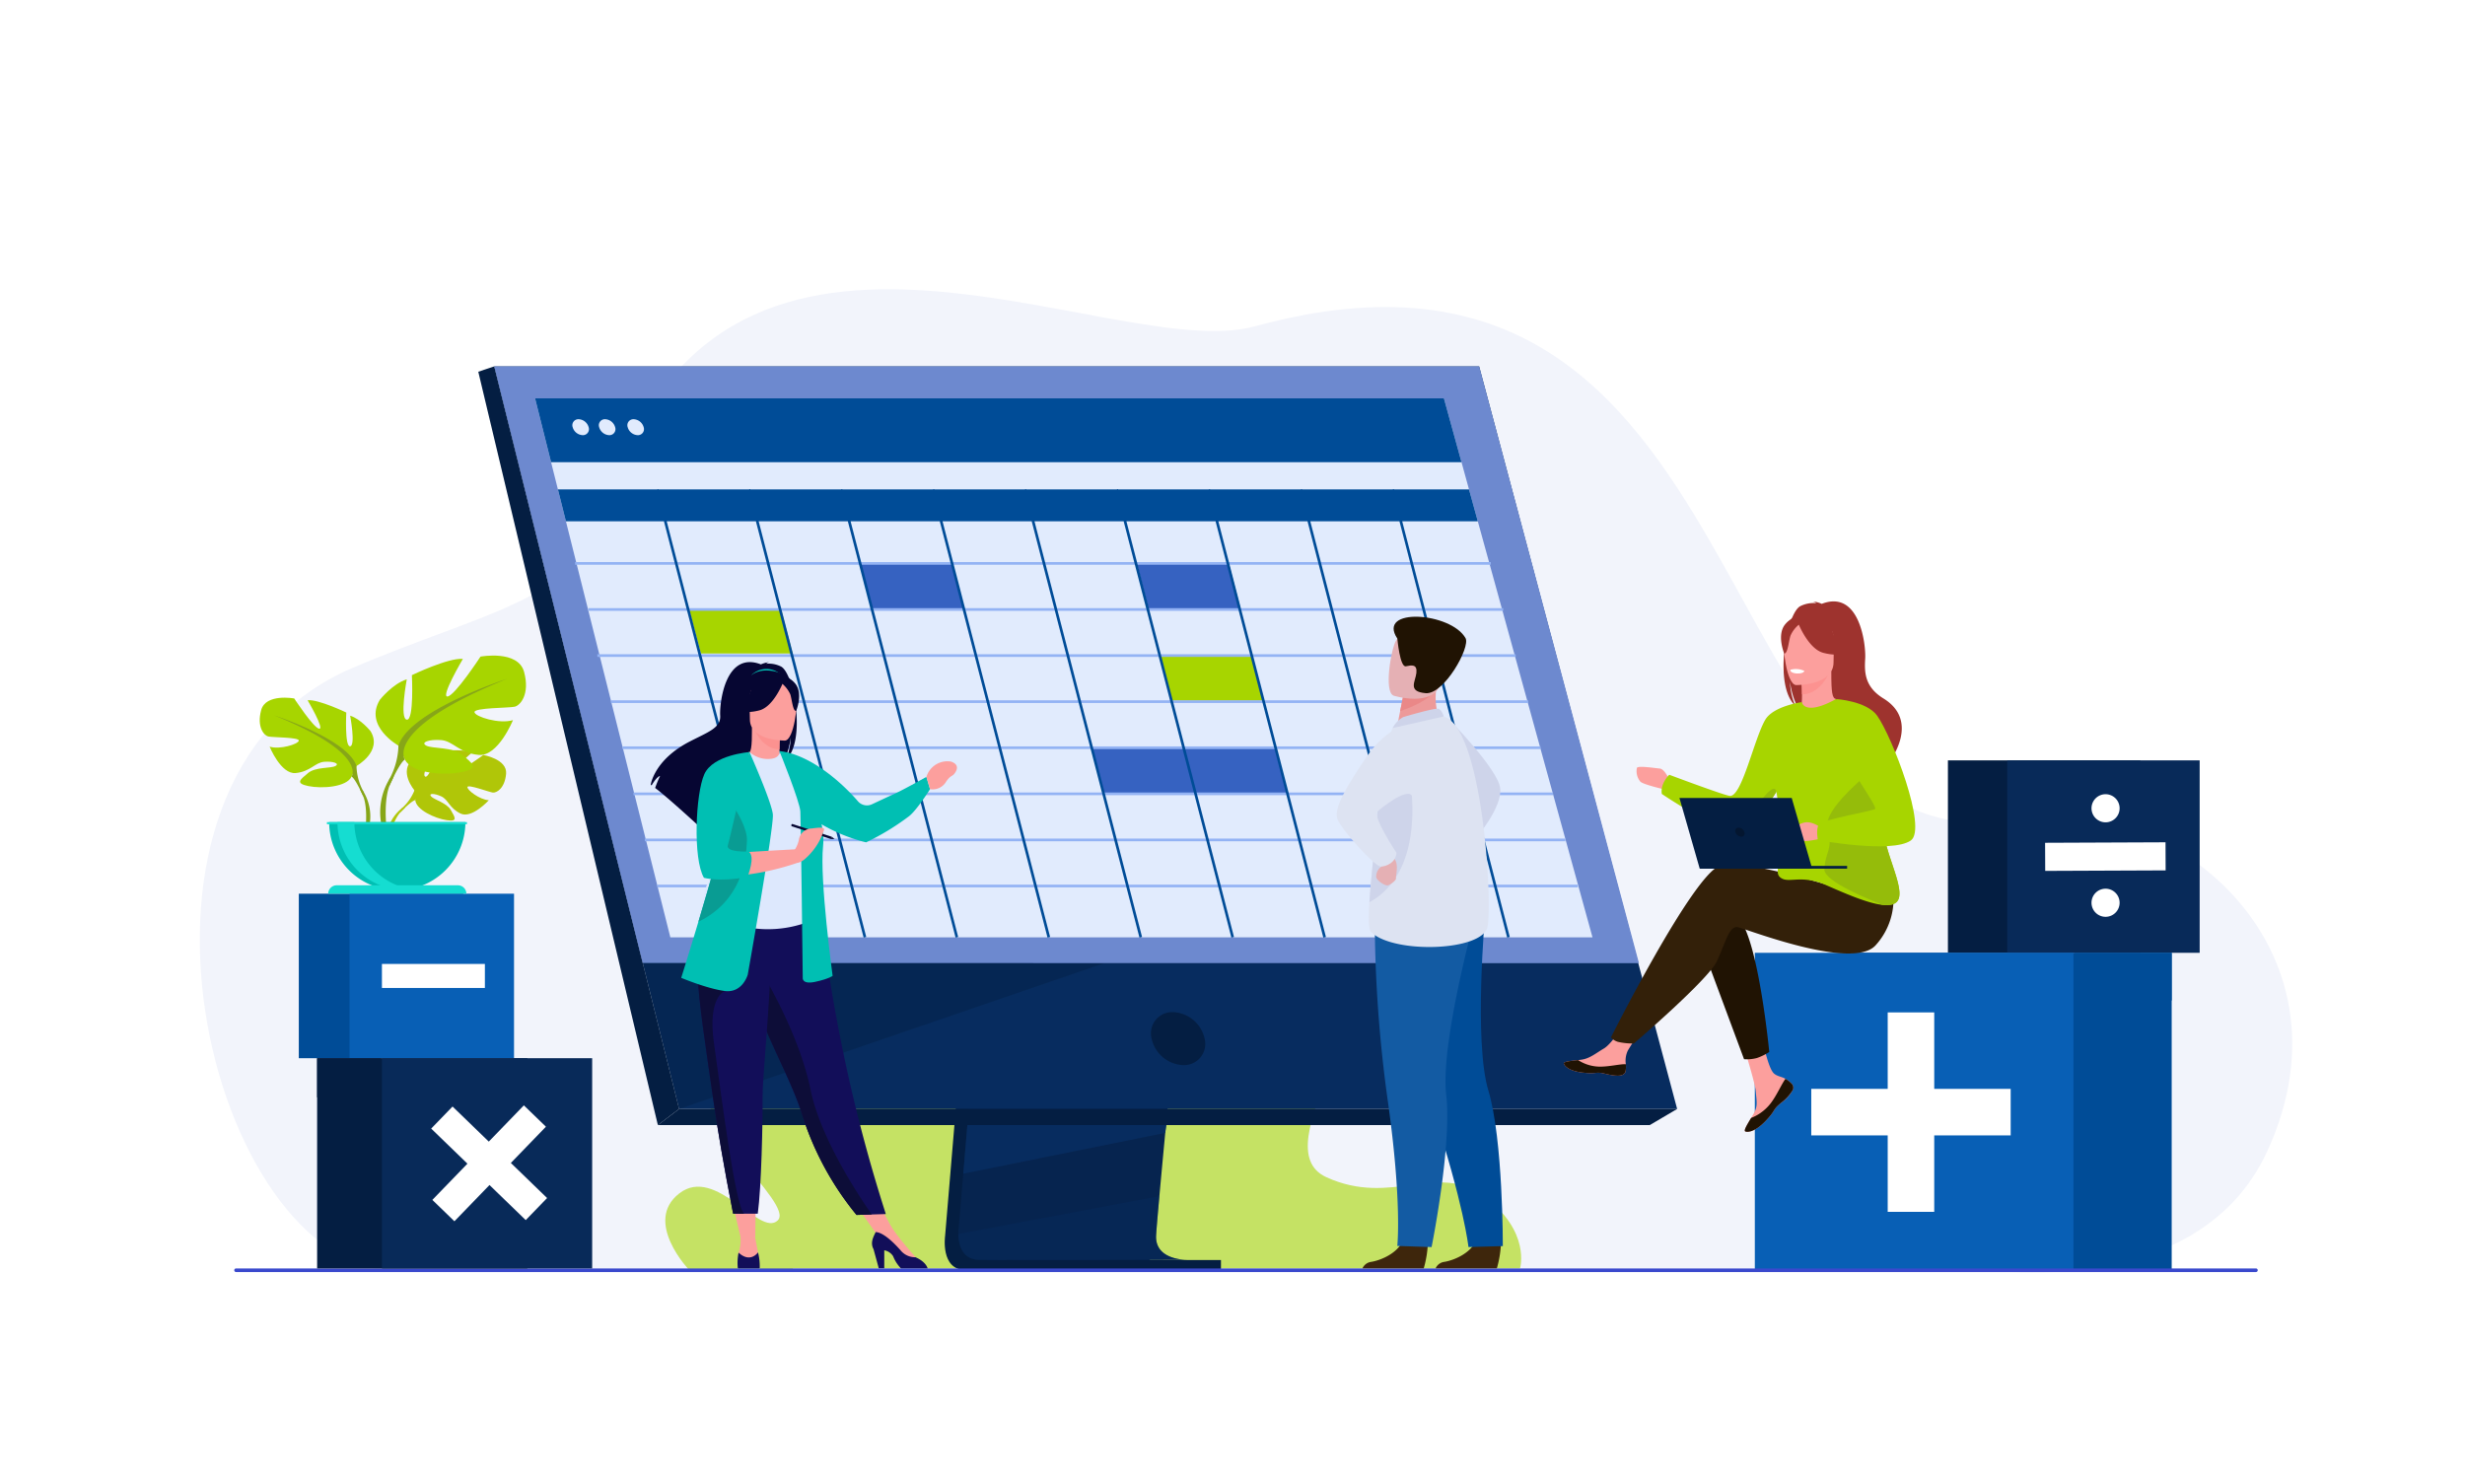 <?xml version="1.0" encoding="UTF-8"?>
<svg xmlns="http://www.w3.org/2000/svg" xmlns:xlink="http://www.w3.org/1999/xlink" width="642" height="386.407" viewBox="0 0 642 386.407">
  <defs>
    <filter id="Rectángulo_20320" x="0" y="0" width="642" height="386.407">
      <feOffset dy="10"></feOffset>
      <feGaussianBlur stdDeviation="15" result="blur"></feGaussianBlur>
      <feFlood flood-opacity="0.161"></feFlood>
      <feComposite operator="in" in2="blur"></feComposite>
      <feComposite in="SourceGraphic"></feComposite>
    </filter>
  </defs>
  <g id="Componente_7_1" data-name="Componente 7 – 1" transform="translate(45 35)">
    <g transform="matrix(1, 0, 0, 1, -45, -35)" filter="url(#Rectángulo_20320)">
      <rect id="Rectángulo_20320-2" data-name="Rectángulo 20320" width="552" height="296.407" rx="5" transform="translate(45 35)" fill="#fff"></rect>
    </g>
    <g id="Grupo_1940" data-name="Grupo 1940" transform="translate(-542.969 -1833.961)">
      <path id="Trazado_4657" data-name="Trazado 4657" d="M2432.925,1358.309s59.391,10.907,78.3-30.356c24.528-53.533-25.864-94.124-64.513-86.562-84.216,16.479-63.936-165.319-199.092-128.216-38,10.433-140.686-51.543-169.323,47.83-6.81,23.63-30.937,26.233-65.962,41.226-68.547,29.345-37.2,156.572,11.775,157.071S2432.925,1358.309,2432.925,1358.309Z" transform="translate(-1422.722 770.754)" fill="#f2f4fb"></path>
      <path id="Trazado_4658" data-name="Trazado 4658" d="M2737.959,1714.644c-12.245-9.177-24,2.809-41.144-5.028s18.123-46.531,3.919-58.287-37.715,13.224-37.715,13.224,41.144-51.429,25.47-57.844-114.807-22.814-114.807-22.814l-17.912,103.32c-3.664-4.739-11.426-10.851-18.148-3.14-8.942,10.258,21.041,32.35,16.306,36.821s-16.043-14.465-25.612-7.059,2.7,20.113,2.7,20.113l26.852.374s0-.333.012-.938h189.391S2750.2,1723.821,2737.959,1714.644Z" transform="translate(-1853.422 395.918)" fill="#a7d500" opacity="0.6"></path>
      <g id="Grupo_1916" data-name="Grupo 1916" transform="translate(622.536 1894.38)">
        <g id="Grupo_1905" data-name="Grupo 1905" transform="translate(0 0)">
          <path id="Trazado_4659" data-name="Trazado 4659" d="M2868.377,1553.295l-12.333,146.638s-1.292,8.889,5.32,8.9c10.871.026,54.109,0,54.109,0s-8.182-1.85-8.083-6.013c.117-4.907,14.414-150.917,14.414-150.917Z" transform="translate(-2734.461 -1473.5)" fill="#041e42"></path>
          <path id="Trazado_4660" data-name="Trazado 4660" d="M2931.607,1696.727c-2.139.006-43.437.136-54.023,0-4.614-.058-5.423-4.1-5.461-6.72a13.117,13.117,0,0,1,.14-2.183l.321-3.812.817-9.714.722-8.582.928-11.028.781-9.308,8.763-104.2,53.428-1.386s-6.022,61.1-10.281,105.583c-.476,4.956-.928,9.707-1.346,14.143q-.2,2.125-.393,4.149c-.395,4.208-.756,8.073-1.07,11.485-.166,1.8-.319,3.469-.457,5-.544,6-.862,9.829-.867,10.557a6.192,6.192,0,0,0,.1,1.187C2924.591,1696.573,2930.8,1696.727,2931.607,1696.727Z" transform="translate(-2747.085 -1464.049)" fill="#06244f"></path>
          <path id="Trazado_4661" data-name="Trazado 4661" d="M2578.388,1194.978H2321.878l30.04,120.665,4.113,16.526,13.991,56.2h259.934Z" transform="translate(-2317.715 -1194.978)" fill="#072c5f"></path>
          <path id="Trazado_4662" data-name="Trazado 4662" d="M2307.087,1194.977l-4.163,1.388,46.773,196.2,5.535-4.2Z" transform="translate(-2302.924 -1194.977)" fill="#041e42"></path>
          <path id="Trazado_4663" data-name="Trazado 4663" d="M2515.847,2079.551h258.335l7.134-4.2H2521.383Z" transform="translate(-2469.074 -1881.961)" fill="#041e42"></path>
          <rect id="Rectángulo_20348" data-name="Rectángulo 20348" width="55.933" height="2.658" transform="translate(193.426 235.394) rotate(180)" fill="#041e42"></rect>
          <path id="Trazado_4664" data-name="Trazado 4664" d="M2930.838,2094.457l-.289,2.032-52.6,10.627.721-8.582.344-4.077Z" transform="translate(-2751.632 -1896.867)" fill="#072c5f"></path>
          <path id="Trazado_4665" data-name="Trazado 4665" d="M2931.612,2195.323c-2.138.006-43.437.135-54.023,0-4.614-.058-5.423-4.1-5.461-6.72l52.354-9.85c-.544,6-.862,9.829-.866,10.557a6.154,6.154,0,0,0,.1,1.187C2924.6,2195.169,2930.81,2195.323,2931.612,2195.323Z" transform="translate(-2747.09 -1962.645)" fill="#072c5f" opacity="0.4"></path>
          <path id="Trazado_4666" data-name="Trazado 4666" d="M2618.236,1902.319l-110.807,37.993-9.463-38.015Z" transform="translate(-2455.121 -1746.918)" fill="#041e42" opacity="0.4"></path>
          <path id="Trazado_4667" data-name="Trazado 4667" d="M2578.386,1194.977H2321.877l38.659,155.378,259.469.049Z" transform="translate(-2317.713 -1194.977)" fill="#6d89cf"></path>
        </g>
        <path id="Trazado_4668" data-name="Trazado 4668" d="M3114.56,1967.447a8.791,8.791,0,0,0-8.243-6.9,5.523,5.523,0,0,0-5.56,6.9,8.79,8.79,0,0,0,8.243,6.9A5.524,5.524,0,0,0,3114.56,1967.447Z" transform="translate(-2925.394 -1792.372)" fill="#041e42"></path>
        <path id="Trazado_4669" data-name="Trazado 4669" d="M2645.652,1373.243H2405.481l-27.2-108.351-2.085-8.309-1.78-7.087-4.171-16.619h236.709l4.58,16.619,1.954,7.087,2.29,8.309Z" transform="translate(-2355.458 -1224.552)" fill="#e1ebfd"></path>
        <path id="Trazado_4670" data-name="Trazado 4670" d="M2606.956,1232.877H2370.247l4.171,16.619h237.119Z" transform="translate(-2355.458 -1224.552)" fill="#004c97"></path>
        <path id="Trazado_4671" data-name="Trazado 4671" d="M2755.622,1428.551h23.944l3.107,12h-23.945Z" transform="translate(-2656.177 -1377.242)" fill="#3662c1"></path>
        <path id="Trazado_4672" data-name="Trazado 4672" d="M2553.067,1483.189h23.944l2.965,11.454h-23.882Z" transform="translate(-2498.118 -1419.877)" fill="#a7d500"></path>
        <path id="Trazado_4673" data-name="Trazado 4673" d="M3083.722,1428.551h23.945l3.106,12h-23.944Z" transform="translate(-2912.203 -1377.242)" fill="#3662c1"></path>
        <path id="Trazado_4674" data-name="Trazado 4674" d="M3111.366,1539.073h23.944l2.965,11.454h-23.882Z" transform="translate(-2933.775 -1463.485)" fill="#a7d500"></path>
        <path id="Trazado_4675" data-name="Trazado 4675" d="M3030.188,1647.1h48.019l2.976,12h-47.888Z" transform="translate(-2870.429 -1547.782)" fill="#3662c1"></path>
        <g id="Grupo_1914" data-name="Grupo 1914" transform="translate(25.223 50.961)">
          <g id="Grupo_1906" data-name="Grupo 1906">
            <rect id="Rectángulo_20349" data-name="Rectángulo 20349" width="238.486" height="0.697" fill="#93b3f4"></rect>
          </g>
          <g id="Grupo_1907" data-name="Grupo 1907" transform="translate(3.423 12.002)">
            <rect id="Rectángulo_20350" data-name="Rectángulo 20350" width="238.303" height="0.697" fill="#93b3f4"></rect>
          </g>
          <g id="Grupo_1908" data-name="Grupo 1908" transform="translate(5.789 24.005)">
            <rect id="Rectángulo_20351" data-name="Rectángulo 20351" width="239.179" height="0.697" fill="#93b3f4"></rect>
          </g>
          <g id="Grupo_1909" data-name="Grupo 1909" transform="translate(9.312 36.007)">
            <rect id="Rectángulo_20352" data-name="Rectángulo 20352" width="238.895" height="0.697" fill="#93b3f4"></rect>
          </g>
          <g id="Grupo_1910" data-name="Grupo 1910" transform="translate(12.346 48.009)">
            <rect id="Rectángulo_20353" data-name="Rectángulo 20353" width="239.102" height="0.697" fill="#93b3f4"></rect>
          </g>
          <g id="Grupo_1911" data-name="Grupo 1911" transform="translate(15.201 60.011)">
            <rect id="Rectángulo_20354" data-name="Rectángulo 20354" width="239.487" height="0.697" fill="#93b3f4"></rect>
          </g>
          <g id="Grupo_1912" data-name="Grupo 1912" transform="translate(18.146 72.014)">
            <rect id="Rectángulo_20355" data-name="Rectángulo 20355" width="239.783" height="0.697" fill="#93b3f4"></rect>
          </g>
          <g id="Grupo_1913" data-name="Grupo 1913" transform="translate(21.371 84.016)">
            <rect id="Rectángulo_20356" data-name="Rectángulo 20356" width="239.799" height="0.697" fill="#93b3f4"></rect>
          </g>
        </g>
        <g id="Grupo_1915" data-name="Grupo 1915" transform="translate(24.517 13.758)">
          <path id="Trazado_4676" data-name="Trazado 4676" d="M2416.156,1257.609a1.57,1.57,0,0,0-1.559,2.077,2.838,2.838,0,0,0,2.6,2.077,1.57,1.57,0,0,0,1.56-2.077A2.838,2.838,0,0,0,2416.156,1257.609Z" transform="translate(-2414.532 -1257.609)" fill="#e1ebfd"></path>
          <path id="Trazado_4677" data-name="Trazado 4677" d="M2447.578,1257.609a1.57,1.57,0,0,0-1.56,2.077,2.838,2.838,0,0,0,2.6,2.077,1.569,1.569,0,0,0,1.56-2.077A2.838,2.838,0,0,0,2447.578,1257.609Z" transform="translate(-2439.052 -1257.609)" fill="#e1ebfd"></path>
          <path id="Trazado_4678" data-name="Trazado 4678" d="M2484.009,1259.687a2.837,2.837,0,0,0-2.6-2.077,1.569,1.569,0,0,0-1.559,2.077,2.838,2.838,0,0,0,2.6,2.077A1.569,1.569,0,0,0,2484.009,1259.687Z" transform="translate(-2465.455 -1257.609)" fill="#e1ebfd"></path>
        </g>
        <path id="Trazado_4679" data-name="Trazado 4679" d="M2644.574,1457.229l.674-.175-28.021-108.264h19.692l-2.291-8.309h-19.552l-.023-.087-.337.087h-23.584l-.022-.087-.338.087h-23.584l-.022-.087-.338.087h-23.584l-.022-.087-.338.087H2519.3l-.023-.087-.337.087h-23.584l-.023-.087-.337.087h-23.584l-.022-.087-.338.087h-23.584l-.023-.087-.337.087h-23.584l-.022-.087-.338.087h-25.827l2.085,8.309h25.532l28.066,108.438.675-.175-28.021-108.264H2448.9l28.066,108.438.675-.175-28.021-108.264h23.224l28.066,108.438.675-.175-28.021-108.264h23.224l28.066,108.438.675-.175-28.021-108.264h23.224l28.066,108.438.675-.175-28.021-108.264h23.224l28.066,108.438.675-.175L2545.4,1348.791h23.224l28.066,108.438.675-.175-28.021-108.264h23.224l28.066,108.438.675-.175-28.021-108.264h23.224Z" transform="translate(-2376.597 -1308.45)" fill="#004c97"></path>
      </g>
      <g id="Grupo_1919" data-name="Grupo 1919" transform="translate(1005.296 1996.988)">
        <g id="Grupo_1917" data-name="Grupo 1917" transform="translate(0 0)">
          <rect id="Rectángulo_20357" data-name="Rectángulo 20357" width="50.115" height="50.116" fill="#041e42"></rect>
          <rect id="Rectángulo_20358" data-name="Rectángulo 20358" width="50.115" height="50.116" transform="translate(15.453)" fill="#082a59"></rect>
        </g>
        <g id="Grupo_1918" data-name="Grupo 1918" transform="translate(25.31 8.814)">
          <path id="Trazado_4680" data-name="Trazado 4680" d="M4219.238,1814.217a3.659,3.659,0,0,0-3.645,3.675h0a3.659,3.659,0,0,0,3.675,3.645h0a3.66,3.66,0,0,0,3.645-3.675h0A3.661,3.661,0,0,0,4219.238,1814.217Z" transform="translate(-4203.505 -1789.61)" fill="#fff"></path>
          <path id="Trazado_4681" data-name="Trazado 4681" d="M4219.269,1709.521h0a3.66,3.66,0,0,0,3.645-3.675h0a3.66,3.66,0,1,0-3.645,3.675Z" transform="translate(-4203.505 -1702.201)" fill="#fff"></path>
          <rect id="Rectángulo_20359" data-name="Rectángulo 20359" width="31.366" height="7.32" transform="translate(0 12.649) rotate(-0.237)" fill="#fff"></rect>
        </g>
      </g>
      <g id="Grupo_1921" data-name="Grupo 1921" transform="translate(575.793 2031.711)">
        <g id="Grupo_1920" data-name="Grupo 1920">
          <rect id="Rectángulo_20360" data-name="Rectángulo 20360" width="42.842" height="42.842" fill="#004c97"></rect>
          <rect id="Rectángulo_20361" data-name="Rectángulo 20361" width="42.842" height="42.842" transform="translate(13.21)" fill="#085fb5"></rect>
        </g>
        <rect id="Rectángulo_20362" data-name="Rectángulo 20362" width="26.814" height="6.258" transform="translate(21.649 18.292)" fill="#fff"></rect>
      </g>
      <g id="Grupo_1922" data-name="Grupo 1922" transform="translate(667.444 1971.397)">
        <path id="Trazado_4682" data-name="Trazado 4682" d="M2602.865,2180.785l2.5,10.53,3.745-.022.137-10.508Z" transform="translate(-2581.885 -2041.248)" fill="#fc9f9d"></path>
        <path id="Trazado_4683" data-name="Trazado 4683" d="M2746.256,2177.905l7.113,10.08,2.772-3.559-4.281-7.907Z" transform="translate(-2693.777 -2037.919)" fill="#fc9f9d"></path>
        <path id="Trazado_4684" data-name="Trazado 4684" d="M2541.344,1546.752a7.253,7.253,0,0,0-3.926-.751,1.835,1.835,0,0,1,.828-.393,6.084,6.084,0,0,0-2.172.567c-9.346-3.6-10.815,10.161-10.619,13.358s-3.141,4.241-8,6.76c-9.278,4.807-10.093,11.243-10.093,11.243.072.042.148.091.228.146.46-.78,1.408-2.244,2.207-2.465a33.2,33.2,0,0,0-1.285,3.131c2.737,2.082,7.858,6.7,11.427,9.967a5.238,5.238,0,0,1,.243-2.026l.441,2.655c1.91,1.756,3.227,2.991,3.227,2.991-.236-2.584,11.686-16.219,17.905-20.3,1.514-2.229,2.052-6.167,2.093-6.477a17.009,17.009,0,0,1-1.273,5.86C2547.836,1566.168,2544.77,1548.7,2541.344,1546.752Z" transform="translate(-2507.358 -1545.578)" fill="#060632"></path>
        <path id="Trazado_4685" data-name="Trazado 4685" d="M2630.962,1632.394c.031.014-3,1.59-5.285.965-2.147-.585-3.55-3.369-3.52-3.375.909-.181,1.172-1.43,1.152-6.8l.411.081,6.911,1.368s-.157,2.175-.162,4.224C2630.464,1630.579,2630.568,1632.211,2630.962,1632.394Z" transform="translate(-2596.938 -1606.138)" fill="#fc9f9d"></path>
        <path id="Trazado_4686" data-name="Trazado 4686" d="M2626.666,1555.248a5.524,5.524,0,0,1,7.689-.186A29.958,29.958,0,0,0,2626.666,1555.248Z" transform="translate(-2600.458 -1551.821)" fill="#00bfb3"></path>
        <path id="Trazado_4687" data-name="Trazado 4687" d="M2636.185,1624.923s-.157,2.175-.162,4.224c-3.867-.109-5.911-3.637-6.748-5.592Z" transform="translate(-2602.493 -1606.426)" fill="#fc9290"></path>
        <path id="Trazado_4688" data-name="Trazado 4688" d="M2616.887,1569.691a20.32,20.32,0,0,1-2.513-5.94c-.348-1.955.648-9.2,7.929-8.157a9.889,9.889,0,0,1,4.1,1.551c1.581,1.068,3.863,3.373,1.312,9.7l-.663,2.136Z" transform="translate(-2590.82 -1553.314)" fill="#060632"></path>
        <path id="Trazado_4689" data-name="Trazado 4689" d="M2646.776,1918.372l-3.663.112-3.966.121a78.267,78.267,0,0,1-14.3-26.543q-.179-.57-.38-1.153c-2.812-8.2-8.64-18.489-11.712-27.8-.489-1.483-.928-2.88-1.322-4.2q-.19-.635-.366-1.249a98.773,98.773,0,0,1-3.523-18.546l22.18.178A413.453,413.453,0,0,0,2646.776,1918.372Z" transform="translate(-2585.541 -1774.629)" fill="#120e59"></path>
        <path id="Trazado_4690" data-name="Trazado 4690" d="M2592.858,1679.795c-.056,10.554,1.548,15.083,1.548,15.083a29.806,29.806,0,0,1-20.783,1.273c-.133-.042-9.345-2.144-9.345-2.144.189-.427,1.868-7.54,2.052-7.932,2.383-5.117,4.192-7.361,4.475-8.934a33.448,33.448,0,0,0,.275-8.842,70.963,70.963,0,0,0-2.737-13.886,72.2,72.2,0,0,0,9.156-3.13,7.15,7.15,0,0,0,4.939,1.832c2.248-.05,2.977-1.012,2.86-2.062,2.4,1.333,4.308,2.592,4.308,2.592,2.036,3.537,6.166,6.972,6.465,12.4C2596.146,1667.375,2592.86,1679.5,2592.858,1679.795Z" transform="translate(-2551.775 -1627.882)" fill="#dde8fd"></path>
        <path id="Trazado_4691" data-name="Trazado 4691" d="M2680.547,1664.115c-3.256-3.8-11.692-12.052-20.4-13.064l7.512,14.634a6.476,6.476,0,0,0,2.647,3.97,43.587,43.587,0,0,0,12.376,5.164,65.031,65.031,0,0,0,11.105-6.746c2.013-1.475,5.55-7.1,5.55-7.1l-.954-3.192s-6.006,3.358-8.151,4.326c-1.223.552-4.037,1.87-6.02,2.8A3.1,3.1,0,0,1,2680.547,1664.115Z" transform="translate(-2626.586 -1627.882)" fill="#00bfb3"></path>
        <path id="Trazado_4692" data-name="Trazado 4692" d="M2633.724,1583.773s-9.149.151-9.156-5.548-1.191-9.518,4.65-9.855,6.979,1.836,7.444,3.738S2636.1,1583.587,2633.724,1583.773Z" transform="translate(-2598.74 -1563.336)" fill="#fc9f9d"></path>
        <path id="Trazado_4693" data-name="Trazado 4693" d="M2622.935,1563.743s-2.505,6.686-6.35,7.675-5.512-.042-5.512-.042a10.887,10.887,0,0,0,3.561-6.432S2621.045,1560.561,2622.935,1563.743Z" transform="translate(-2588.29 -1558.849)" fill="#060632"></path>
        <path id="Trazado_4694" data-name="Trazado 4694" d="M2662.244,1566.456a8.08,8.08,0,0,1,2.327,2.944c.456,1.451.661,4.439,1.532,4.338,0,0,1.887-4.545-.234-7.116C2663.62,1563.9,2662.244,1566.456,2662.244,1566.456Z" transform="translate(-2628.22 -1561.019)" fill="#060632"></path>
        <path id="Trazado_4695" data-name="Trazado 4695" d="M2834.212,1667.27a5.711,5.711,0,0,1,6.4-3.992c.586.184,2.3.867,1.2,2.7-.808,1.353-1.157.655-2.427,2.472a4.047,4.047,0,0,1-4.224,2.01Z" transform="translate(-2762.412 -1637.373)" fill="#fc9f9d"></path>
        <path id="Trazado_4696" data-name="Trazado 4696" d="M2611.773,2226.037a10.148,10.148,0,0,1-.477,4.317s-.613,2.792,2.137,2.845,3.425-.208,3.114-1.92-.9-4.674-.9-4.674Z" transform="translate(-2588.418 -2076.56)" fill="#fc9f9d"></path>
        <path id="Trazado_4697" data-name="Trazado 4697" d="M2615.953,2249.472s-.059.036-.173.092H2610.4a1.272,1.272,0,0,1-.152-.092,13.5,13.5,0,0,1,.2-4.038c3.115,2.854,5.064-.071,5.064-.071A14.6,14.6,0,0,1,2615.953,2249.472Z" transform="translate(-2587.565 -2091.641)" fill="#120e59"></path>
        <path id="Trazado_4698" data-name="Trazado 4698" d="M2784.492,2221s-5.071-5.628-6.627-8.492l-3.77,1.931,8.428,7.916,1.972-.26Z" transform="translate(-2715.5 -2066.006)" fill="#fc9f9d"></path>
        <path id="Trazado_4699" data-name="Trazado 4699" d="M2784.243,2230.79H2777.3a9.85,9.85,0,0,1-2.068-3.207,3.4,3.4,0,0,0-2.3-1.534v4.688H2771.5l-1.363-4.983c-.9-1.65-.071-3.146.562-4.449.734,0,2.71.5,6.457,4.722a4.909,4.909,0,0,0,3.941,1.838.352.352,0,0,0,.055.03C2783.412,2228.91,2784.058,2230.174,2784.243,2230.79Z" transform="translate(-2712.104 -2072.867)" fill="#120e59"></path>
        <path id="Trazado_4700" data-name="Trazado 4700" d="M2659.972,1651.051s5.294,13.077,5.449,15.724.622,43.279.622,43.279-.311,1.868,3.269,1.09,4.515-1.557,4.515-1.557-3.425-25.065-2.491-33.783-7.161-22.937-7.161-22.937Z" transform="translate(-2626.447 -1627.882)" fill="#00bfb3"></path>
        <path id="Trazado_4701" data-name="Trazado 4701" d="M2655.628,1975.561l-3.965.121a78.261,78.261,0,0,1-14.3-26.543q-.179-.57-.38-1.153c-2.811-8.2-8.64-18.489-11.711-27.8-.489-1.484-.928-2.88-1.322-4.2-.126-.423-.25-.839-.366-1.249l3.266-2.478s9.807,15.879,12.842,30.823C2642.333,1956.057,2652.895,1971.677,2655.628,1975.561Z" transform="translate(-2598.056 -1831.706)" fill="#0d0d38"></path>
        <path id="Trazado_4702" data-name="Trazado 4702" d="M2684.6,1740.835l-.192.592-10.265-3.337a.4.4,0,0,1-.065-.365.291.291,0,0,1,.257-.227Z" transform="translate(-2637.436 -1695.339)" fill="#060632"></path>
        <path id="Trazado_4703" data-name="Trazado 4703" d="M2579.668,1929.5c.055,7.267-.312,23.975-1.258,30.892H2574.9c-1.941,0-2.909-.028-2.909-.028-2.374-12.026-4.063-21.977-5.293-30.552-1.009-7.037-1.905-13.069-2.6-18.262-.694-5.226-1.177-9.6-1.35-13.3q-.04-.873-.058-1.7t-.009-1.611l19.164-1.868C2581.606,1905.8,2579.636,1925.275,2579.668,1929.5Z" transform="translate(-2550.528 -1816.735)" fill="#120e59"></path>
        <path id="Trazado_4704" data-name="Trazado 4704" d="M2575.143,1978.784c-1.941,0-2.909-.028-2.909-.028-2.374-12.026-4.063-21.978-5.293-30.552-1.009-7.037-1.906-13.069-2.6-18.263-.694-5.226-1.177-9.6-1.35-13.3l7.032,4.136s-4.488,1.583-2.776,13.57S2572.759,1977.087,2575.143,1978.784Z" transform="translate(-2550.773 -1835.129)" fill="#0d0d38"></path>
        <path id="Trazado_4705" data-name="Trazado 4705" d="M2560.847,1710.223s-1.35,4.878-6.02,4.255-11.312-3.425-11.312-3.425,2-6.307,4.477-14.592c3-10.03,6.724-22.961,8.477-31.117a50.44,50.44,0,0,0,.953-5.561l3.875-7.517s5.777,12.966,6.089,16.235S2560.847,1710.223,2560.847,1710.223Z" transform="translate(-2535.573 -1628.829)" fill="#00bfb3"></path>
        <path id="Trazado_4706" data-name="Trazado 4706" d="M2572.187,1668.014l5.114-15.748a78.838,78.838,0,0,0-9.7,3.555s-2.027,2.613-3.28,8.64c0,0-1.325,14.47,1.633,19.764,0,0,9.341,1.868,24.286-3.27v-3.425s-16.346.856-19.693,1.246Z" transform="translate(-2551.576 -1628.829)" fill="#fc9f9d"></path>
        <path id="Trazado_4707" data-name="Trazado 4707" d="M2576.544,1721.808c-.208,5.293-1.454,15.568-12.558,21.068-.03.014-.059.03-.089.042,3-10.03,6.724-22.961,8.477-31.117C2574.413,1714.849,2576.658,1718.894,2576.544,1721.808Z" transform="translate(-2551.477 -1675.287)" fill="#099c93"></path>
        <path id="Trazado_4708" data-name="Trazado 4708" d="M2575.538,1652.265s-9.48.668-11.763,5.753-3.01,22-.1,26.985c0,0,4,1.139,11.077-.184l.262-.05s2.258-5.527.234-6.617c0,0-5.968.311-5.345-1.66S2575.538,1652.265,2575.538,1652.265Z" transform="translate(-2549.813 -1628.829)" fill="#00bfb3"></path>
        <path id="Trazado_4709" data-name="Trazado 4709" d="M2675.731,1748.356a8.175,8.175,0,0,0,1.58-3.19,3.467,3.467,0,0,1,3.387-3.1c2.248-.3,3.214-.327,3.208.306a16.781,16.781,0,0,1-5.062,7.7C2675.62,1752.711,2675.731,1748.356,2675.731,1748.356Z" transform="translate(-2638.744 -1698.744)" fill="#fc9f9d"></path>
        <path id="Trazado_4710" data-name="Trazado 4710" d="M2722.1,1753.258l-.739-.571-.192.592Z" transform="translate(-2674.203 -1707.191)" fill="#060632"></path>
      </g>
      <g id="Grupo_1925" data-name="Grupo 1925" transform="translate(955.007 2047.104)">
        <g id="Grupo_1924" data-name="Grupo 1924" transform="translate(0 0)">
          <g id="Grupo_1923" data-name="Grupo 1923">
            <rect id="Rectángulo_20363" data-name="Rectángulo 20363" width="82.984" height="82.985" transform="translate(108.572 82.985) rotate(180)" fill="#004c97"></rect>
            <rect id="Rectángulo_20364" data-name="Rectángulo 20364" width="82.985" height="82.985" transform="translate(0 0)" fill="#085fb5"></rect>
          </g>
          <path id="Trazado_4711" data-name="Trazado 4711" d="M3935.268,1980.79H3915.36v-19.908h-12.121v19.908H3883.33v12.121h19.909v19.909h12.121v-19.909h19.908Z" transform="translate(-3868.632 -1945.359)" fill="#fff"></path>
        </g>
        <path id="Trazado_4712" data-name="Trazado 4712" d="M4194.187,1890.217l25.587,12.46v-12.46Z" transform="translate(-4111.202 -1890.217)" fill="#004c97"></path>
      </g>
      <g id="Grupo_1929" data-name="Grupo 1929" transform="translate(905.262 1955.589)">
        <g id="Grupo_1926" data-name="Grupo 1926" transform="translate(0 0)">
          <path id="Trazado_4713" data-name="Trazado 4713" d="M3812.833,1998.346a1.48,1.48,0,0,1,.264,1.584.014.014,0,0,1,0,.008,9.851,9.851,0,0,1-3.11,3.412c-.187.151-.354.289-.5.416-.038.033-.076.067-.112.1l-.086.078c-1.367,1.26-.853,1.549-3.308,4.106-2.8,2.914-4.728,2.966-5.277,2.7-.464-.226.478-1.771,1.523-3.508.051-.084.1-.169.152-.253.139-.231.277-.465.415-.7,1.224-2.09.91-3.071.62-6.182-.236-2.528-3.933-14.123-3.933-14.123l5.367-.924s1.616,9.233,3.4,10.655c.952.758,2.018.768,2.933,1.329q.1.058.19.12A7.054,7.054,0,0,1,3812.833,1998.346Z" transform="translate(-3753.455 -1872.712)" fill="#fc9f9d"></path>
          <path id="Trazado_4714" data-name="Trazado 4714" d="M3816.743,2040.916a1.48,1.48,0,0,1,.264,1.583.019.019,0,0,1,0,.008,11.4,11.4,0,0,1-3.115,3.4c-.185.154-.348.295-.494.427-.038.033-.076.067-.112.1l-.086.078c-1.367,1.26-.853,1.548-3.308,4.105-2.8,2.914-4.728,2.966-5.277,2.7-.464-.226.478-1.772,1.523-3.509a11.931,11.931,0,0,0,4.992-3.678c1.686-2.152,2.811-4.916,3.959-6.518.065.039.128.079.19.12A7.029,7.029,0,0,1,3816.743,2040.916Z" transform="translate(-3757.365 -1915.282)" fill="#201303"></path>
          <path id="Trazado_4715" data-name="Trazado 4715" d="M3606.075,1989.192c-.332,1.657-2.692,1.38-5.33.736s-2.011.122-5.766-.294-4.892-1.816-5.006-2.374c-.1-.495,1.753-.67,3.742-.9.25-.028.5-.059.753-.09,2.247-.282,3.892-1.731,5.932-2.922,1.933-1.128,4.817-5.722,4.817-5.722l5.149.408s-2.7,4.1-3.747,5.888a6.218,6.218,0,0,0-.505,3.509A6.61,6.61,0,0,1,3606.075,1989.192Z" transform="translate(-3589.969 -1866.91)" fill="#fc9f9d"></path>
          <path id="Trazado_4716" data-name="Trazado 4716" d="M3600.745,2020.955c-2.638-.645-2.011.122-5.766-.294s-4.892-1.815-5.006-2.374c-.1-.5,1.753-.67,3.742-.9l.019.038a10.583,10.583,0,0,0,5.377,1.671c2.547.062,5.245-.668,7-.639a6.61,6.61,0,0,1-.04,1.761C3605.744,2021.876,3603.383,2021.6,3600.745,2020.955Z" transform="translate(-3589.969 -1897.937)" fill="#201303"></path>
          <path id="Trazado_4717" data-name="Trazado 4717" d="M3684.749,1673.345s-1.227-3.006-2.576-3.129-5.643-.8-5.95-.184a4.243,4.243,0,0,0,.92,3.619c.92.8,6.624,2.086,6.624,2.086Z" transform="translate(-3657.186 -1626.688)" fill="#fc9f9d"></path>
          <path id="Trazado_4718" data-name="Trazado 4718" d="M3753.115,1851.081l11.1,29.864a10.162,10.162,0,0,0,3.339-.306,14.388,14.388,0,0,0,3.227-1.572s-2.753-28.675-7.8-34.639S3753.115,1851.081,3753.115,1851.081Z" transform="translate(-3717.277 -1761.723)" fill="#201303"></path>
          <path id="Trazado_4719" data-name="Trazado 4719" d="M3713.282,1794.115s-31.886-10.781-39-8.488-28.463,44.774-28.463,44.774a4.123,4.123,0,0,0,1.8,1.135,16.971,16.971,0,0,0,4.185.429s19.269-16.516,21.563-21.334,3.211-9.405,5.506-8.946,29.592,11.24,35.785,4.817a17.878,17.878,0,0,0,4.574-14.769Z" transform="translate(-3633.553 -1716.838)" fill="#332009"></path>
          <path id="Trazado_4720" data-name="Trazado 4720" d="M3853.485,1500.738a18.121,18.121,0,0,1-1.357-6.248c.043.331.616,4.529,2.231,6.905,6.631,4.354,19.342,18.891,19.091,21.646,0,0,4.477-7.593,4.554-7.639,0,0,8.258-10.5-1.53-16.517-4.975-3.057-4.949-6.981-4.742-10.39s-1.356-18.082-11.322-14.242a6.486,6.486,0,0,0-2.316-.6,1.958,1.958,0,0,1,.883.419,7.731,7.731,0,0,0-4.185.8C3851.139,1476.944,3847.87,1495.569,3853.485,1500.738Z" transform="translate(-3793.241 -1473.618)" fill="#9e332e"></path>
          <path id="Trazado_4721" data-name="Trazado 4721" d="M3869.978,1566.179c-.033.015,3.2,1.695,5.635,1.029,2.289-.624,3.784-3.592,3.752-3.6-.969-.193-1.249-1.524-1.229-7.249l-.437.086-7.368,1.459s.168,2.319.173,4.5C3870.51,1564.244,3870.4,1565.983,3869.978,1566.179Z" transform="translate(-3808.468 -1538.185)" fill="#fc9f9d"></path>
          <path id="Trazado_4722" data-name="Trazado 4722" d="M3871.588,1558.213s.168,2.319.173,4.5c4.123-.116,6.3-3.877,7.2-5.962Z" transform="translate(-3809.724 -1538.492)" fill="#fc9290"></path>
          <path id="Trazado_4723" data-name="Trazado 4723" d="M3863.234,1499.326a21.67,21.67,0,0,0,2.679-6.333c.37-2.084-.691-9.81-8.455-8.7a10.543,10.543,0,0,0-4.374,1.653c-1.686,1.139-4.118,3.6-1.4,10.338l.707,2.277Z" transform="translate(-3793.241 -1481.865)" fill="#9e332e"></path>
          <path id="Trazado_4724" data-name="Trazado 4724" d="M3853.779,1514.34s9.755.161,9.761-5.916,1.271-10.148-4.958-10.508-7.441,1.958-7.936,3.985S3851.242,1514.141,3853.779,1514.34Z" transform="translate(-3793.292 -1492.55)" fill="#fc9f9d"></path>
          <path id="Trazado_4725" data-name="Trazado 4725" d="M3860.621,1494.268s-6.663-4.555-8.771-1.405c-.639-.548-1.777-.945-3.283.88-2.261,2.741-.25,7.587-.25,7.587.929.108,1.147-3.077,1.634-4.624a7.742,7.742,0,0,1,2.171-2.874c.851,1.919,3.192,6.51,6.417,7.339,4.1,1.054,5.877-.044,5.877-.044A11.606,11.606,0,0,1,3860.621,1494.268Z" transform="translate(-3790.922 -1487.769)" fill="#9e332e"></path>
          <path id="Trazado_4726" data-name="Trazado 4726" d="M3871.28,1641.378c-.527,1.461-2.14,1.837-4.3,1.583-4.123-.482-10.248-3.25-14.662-5.165-6.729-2.916-9.788-.176-11.929-2.033s2.447-5.984-1.53-25.152c-1.349-6.5,7.192-20.446,7.192-20.446s.592,3.779,8.92-.808a76.57,76.57,0,0,1,6.607,10.469c3.416,6.482,6.689,14.31,5.727,18.345C3865.469,1625.862,3872.809,1637.134,3871.28,1641.378Z" transform="translate(-3784.071 -1563.933)" fill="#a7d500"></path>
          <path id="Trazado_4727" data-name="Trazado 4727" d="M3742.409,1593.035l-5.036,20.688s-.627,1.116-1.61,2.705c-2.308,3.732-6.58,10.071-9.314,10.715-1.349.318-4.218-.8-7.393-2.409a150.159,150.159,0,0,1-13.1-7.786c-.459-2.753,1.936-5,1.936-5s14.376,5.4,15.8,5.506c3.112.222,6.28-14.8,9.188-19.805C3734.987,1594.032,3742.409,1593.035,3742.409,1593.035Z" transform="translate(-3680.431 -1566.803)" fill="#a7d500"></path>
          <path id="Trazado_4728" data-name="Trazado 4728" d="M3862.169,1554.291s-.181.772-2.1.653c0,0-1.612-.1-1.563-.948A5.187,5.187,0,0,1,3862.169,1554.291Z" transform="translate(-3799.514 -1536.184)" fill="#fff"></path>
          <path id="Trazado_4729" data-name="Trazado 4729" d="M3918.238,1705.288c-.526,1.461-2.14,1.837-4.3,1.583-2.854-1.243-15.182-6.02-15.045-9.256.205-4.791,2.371-4.945.842-10.858-1.228-4.749,10.163-13.579,11.98-15.5,3.416,6.481,3.51,6.788,2.549,10.822C3912.427,1689.773,3919.768,1701.044,3918.238,1705.288Z" transform="translate(-3831.029 -1627.843)" fill="#95bc0a"></path>
          <path id="Trazado_4730" data-name="Trazado 4730" d="M3782.508,1696.6c-2.308,3.732-6.58,10.071-9.314,10.715-1.349.318-4.218-.8-7.393-2.409a19.2,19.2,0,0,0,6.756.37c2.37-.229,3.058-3.135,6.805-7.494C3781.792,1694.955,3782.389,1695.666,3782.508,1696.6Z" transform="translate(-3727.176 -1646.974)" fill="#95bc0a"></path>
          <path id="Trazado_4731" data-name="Trazado 4731" d="M3869.521,1736.731s-2.064-1.606-4.014-1.223-2.906,1.721-2.83,2.332a3.479,3.479,0,0,0,2.6,2.485c1.491.153,5.735-.918,5.735-.918Z" transform="translate(-3802.768 -1677.932)" fill="#fc9f9d"></path>
          <path id="Trazado_4732" data-name="Trazado 4732" d="M3895.232,1589.358s7.951.49,10.7,4.329c3.875,5.4,13.174,29.441,8.769,32.512-4.961,3.459-24.19-.1-24.19-.1s-.586-2.74.23-4.065,14.07-3.467,14.682-4.078-7.647-11.929-7.647-13.765S3895.232,1589.358,3895.232,1589.358Z" transform="translate(-3824.333 -1563.933)" fill="#a7d500"></path>
        </g>
        <g id="Grupo_1928" data-name="Grupo 1928" transform="translate(30.114 51.19)">
          <g id="Grupo_1927" data-name="Grupo 1927">
            <path id="Trazado_4733" data-name="Trazado 4733" d="M3761.618,1725.056h-29.285l-5.28-18.41h29.24Z" transform="translate(-3727.054 -1706.646)" fill="#041e42"></path>
            <rect id="Rectángulo_20365" data-name="Rectángulo 20365" width="38.285" height="0.717" transform="translate(5.38 17.693)" fill="#041e42"></rect>
          </g>
          <path id="Trazado_4734" data-name="Trazado 4734" d="M3793.251,1743.027a.853.853,0,0,1,.836-1.172,1.679,1.679,0,0,1,1.508,1.172.853.853,0,0,1-.836,1.172A1.679,1.679,0,0,1,3793.251,1743.027Z" transform="translate(-3778.672 -1734.121)" fill="#041630"></path>
        </g>
      </g>
      <path id="Trazado_4735" data-name="Trazado 4735" d="M2540.143,2265.352H2014.073a.471.471,0,0,1-.469-.469h0a.471.471,0,0,1,.469-.47h526.069a.471.471,0,0,1,.469.47h0A.471.471,0,0,1,2540.143,2265.352Z" transform="translate(-1454.624 -135.109)" fill="#3a49cd"></path>
      <g id="Grupo_1931" data-name="Grupo 1931" transform="translate(580.563 2074.552)">
        <g id="Grupo_1930" data-name="Grupo 1930" transform="translate(0 0)">
          <rect id="Rectángulo_20366" data-name="Rectángulo 20366" width="54.751" height="54.752" fill="#041e42"></rect>
          <rect id="Rectángulo_20367" data-name="Rectángulo 20367" width="54.752" height="54.752" transform="translate(16.882)" fill="#082a59"></rect>
          <path id="Trazado_4736" data-name="Trazado 4736" d="M2277.28,2095.22l-9.439-9.135,9.135-9.439-5.747-5.562-9.135,9.439-9.439-9.135-5.562,5.747,9.439,9.135-9.135,9.439,5.747,5.562,9.135-9.439,9.438,9.135Z" transform="translate(-2217.385 -2058.802)" fill="#fff"></path>
        </g>
        <path id="Trazado_4737" data-name="Trazado 4737" d="M2128.734,2015.17l-16.882,10.235V2015.17Z" transform="translate(-2111.852 -2015.17)" fill="#041e42"></path>
      </g>
      <g id="Grupo_1932" data-name="Grupo 1932" transform="translate(846.103 1959.574)">
        <path id="Trazado_4738" data-name="Trazado 4738" d="M3453.606,1613.122s12.764,13,13.376,17.97-6.077,12.75-6.077,12.75Z" transform="translate(-3424.401 -1586.462)" fill="#ced4ea"></path>
        <path id="Trazado_4739" data-name="Trazado 4739" d="M3368.26,2227.7a27.658,27.658,0,0,1-1.057,6.265h-15.959a2.9,2.9,0,0,1,2.352-1.686c2.5-.437,6.683-2.193,8.2-5.5C3363.384,2223.3,3368.26,2227.7,3368.26,2227.7Z" transform="translate(-3344.524 -2064.271)" fill="#3e260c"></path>
        <path id="Trazado_4740" data-name="Trazado 4740" d="M3454.956,2227.7a27.711,27.711,0,0,1-1.056,6.265h-15.959a2.9,2.9,0,0,1,2.352-1.686c2.5-.437,6.683-2.193,8.2-5.5C3450.082,2223.3,3454.956,2227.7,3454.956,2227.7Z" transform="translate(-3412.177 -2064.271)" fill="#3e260c"></path>
        <path id="Trazado_4741" data-name="Trazado 4741" d="M3385.6,1854.688s2.236,14.3,10.578,39.691,9.479,36.383,9.479,36.383l8.949-.251s.077-27.747-3.768-40.514-.829-46.026-.829-46.026Z" transform="translate(-3371.333 -1766.6)" fill="#004c97"></path>
        <path id="Trazado_4742" data-name="Trazado 4742" d="M3365.75,1847.537a347.148,347.148,0,0,0,3.412,48.015c3.729,26.463,2.465,37.7,2.465,37.7l8.931.3s5.338-26.472,3.807-39.717,7.309-45.45,7.309-45.45Z" transform="translate(-3355.84 -1769.382)" fill="#135ba3"></path>
        <path id="Trazado_4743" data-name="Trazado 4743" d="M3403.148,1580.091l-4.759,3.12-6.877-1.281c.095-.556.549-2.856.962-4.94.025-.123.05-.246.073-.366.354-1.773.66-3.3.66-3.3l6.423-2.834,2.395-1.057c-.006.037-.186,1.968-.21,2.25A16.373,16.373,0,0,0,3403.148,1580.091Z" transform="translate(-3375.948 -1552.372)" fill="#ed9a9a"></path>
        <path id="Trazado_4744" data-name="Trazado 4744" d="M3389.677,1664.614c-1.381,6.3-24.367,7.048-30.292,1.328-.674-.652-.707-3.685-.453-7.774.5-7.99,2.093-20.008,2.156-26.149a48.636,48.636,0,0,1,.98-8.752,71.083,71.083,0,0,1,2.915-10.476s11.227-3.629,13.328-3.012C3388.433,1612.754,3391.058,1658.313,3389.677,1664.614Z" transform="translate(-3350.411 -1583.798)" fill="#dde3f2"></path>
        <path id="Trazado_4745" data-name="Trazado 4745" d="M3359.452,1702.1c.5-7.99,2.094-20.008,2.156-26.149a48.636,48.636,0,0,1,.981-8.752l6.753-1.192S3375.945,1692.976,3359.452,1702.1Z" transform="translate(-3350.93 -1627.729)" fill="#ced4ea"></path>
        <path id="Trazado_4746" data-name="Trazado 4746" d="M3369.269,1775.882a1.589,1.589,0,0,1-.506,1.839,3.081,3.081,0,0,0-1.372,2.811c.221.875,2.342,2.3,3.077,2.071s2.231-1.382,2.07-1.844,1.006-4.049-.786-5.43A1.447,1.447,0,0,0,3369.269,1775.882Z" transform="translate(-3357.09 -1712.649)" fill="#e5b0b4"></path>
        <path id="Trazado_4747" data-name="Trazado 4747" d="M3340.389,1616.385s-6.587,1.232-11.835,8.967-8.7,13.484-7.734,16.272,9.779,12.455,11.3,12.455,3.971-1.1,4.109-3.591c0,0-6.2-9.3-4.982-10.692.523-.6,8.055-6.71,9.131-3.948C3342.155,1640.418,3340.389,1616.385,3340.389,1616.385Z" transform="translate(-3320.657 -1589.008)" fill="#dde3f2"></path>
        <path id="Trazado_4748" data-name="Trazado 4748" d="M3404.752,1575.524c-1.41,2.389-6.667,4.456-8.859,5.215.025-.123.05-.246.073-.366.354-1.773.66-3.3.66-3.3l6.423-2.834C3404.469,1574.223,3405.334,1574.541,3404.752,1575.524Z" transform="translate(-3379.366 -1556.122)" fill="#ea8888"></path>
        <path id="Trazado_4749" data-name="Trazado 4749" d="M3383.615,1524.878s10.346,3.228,12.257-3.247,4.533-10.418-1.992-12.752-8.544-.245-9.707,1.761S3380.973,1523.871,3383.615,1524.878Z" transform="translate(-3368.776 -1504.314)" fill="#e5b0b4"></path>
        <path id="Trazado_4750" data-name="Trazado 4750" d="M3389.144,1497.459s.66,7.534,2.218,7.207,2.971-.569,2.743,1.7-2.388,4.893,2.413,5.3,11.7-11.981,10.385-14.326C3403.1,1490.571,3383.644,1489.206,3389.144,1497.459Z" transform="translate(-3373.341 -1491.756)" fill="#201303"></path>
        <path id="Trazado_4751" data-name="Trazado 4751" d="M3389.756,1602.985c.133-.056,8.281-2.46,9.167-2.168s1.409,2,1.409,2L3387,1605.835A6.622,6.622,0,0,1,3389.756,1602.985Z" transform="translate(-3372.429 -1576.84)" fill="#ced4ea"></path>
      </g>
      <g id="Grupo_1939" data-name="Grupo 1939" transform="translate(565.611 1969.694)">
        <g id="Grupo_1934" data-name="Grupo 1934" transform="translate(33.003 24.649)">
          <path id="Trazado_4752" data-name="Trazado 4752" d="M2220.15,1660.482s-4.32-5.039-.267-8.24c0,0,2.96-1.792,5.374-1.647,0,0-3.421,5.736-2.314,6.306s3.35-6.666,3.35-6.666,6.737-.653,8.9.389c0,0-5.759,4.713-4.547,4.994s7.434-4.345,7.434-4.345,6.271,1.067,5.936,4.892-2.495,5.006-3.444,4.9-6.5-2.222-6.625-1.444,3.222,3.321,5.564,3.44c0,0-4.421,4.875-7.358,3.468s-3.189-3.637-5.02-4.474-3.4-.834-2.639.019,4.071,1.682,5.118,3.535,1.987,3.1-1.053,2.645-7.98-2.682-8.2-5.229Z" transform="translate(-2212.85 -1650.034)" fill="#b0c608"></path>
          <g id="Grupo_1933" data-name="Grupo 1933" transform="translate(0 6.205)">
            <path id="Trazado_4753" data-name="Trazado 4753" d="M2234.586,1678.309s-17.03-.656-20.791,4.214a12.318,12.318,0,0,1-3.391,4.759l-.4,1.087s2.951-3.112,4.007-3.3C2214.012,1685.07,2212.361,1679.036,2234.586,1678.309Z" transform="translate(-2206.495 -1678.28)" fill="#b0c608"></path>
            <path id="Trazado_4754" data-name="Trazado 4754" d="M2197.934,1717.742a10.692,10.692,0,0,0-3.909,7.534l.664.059s1.167-4.994,3.277-6.947S2197.934,1717.742,2197.934,1717.742Z" transform="translate(-2194.025 -1708.738)" fill="#b0c608"></path>
          </g>
        </g>
        <g id="Grupo_1936" data-name="Grupo 1936" transform="translate(0 10.968)">
          <path id="Trazado_4755" data-name="Trazado 4755" d="M2068.988,1605.546s6.871-3.848,3.664-9.069c0,0-2.565-3.206-5.313-4.031,0,0,1.466,7.787,0,7.97s-1.008-8.795-1.008-8.795-7.237-3.481-10.077-3.206c0,0,4.489,7.6,3.023,7.42s-6.5-7.878-6.5-7.878-7.421-1.374-8.612,3.023.733,6.6,1.833,6.871,8.153.183,7.97,1.1-4.947,2.382-7.6,1.557c0,0,2.932,7.237,6.779,6.871s5.039-2.748,7.42-2.932,4.123.458,2.932,1.1-5.222.211-7.146,1.846-3.481,2.644.092,3.376,9.986.275,11.268-2.473Z" transform="translate(-2043.786 -1587.754)" fill="#a7d500"></path>
          <g id="Grupo_1935" data-name="Grupo 1935" transform="translate(3.765 4.6)">
            <path id="Trazado_4756" data-name="Trazado 4756" d="M2060.926,1608.7s19.238,6.229,21.437,13.192a14.616,14.616,0,0,0,1.832,6.688v1.374s-2.016-4.672-3.115-5.314C2081.081,1624.637,2085.386,1618.59,2060.926,1608.7Z" transform="translate(-2060.926 -1608.696)" fill="#87a618"></path>
            <path id="Trazado_4757" data-name="Trazado 4757" d="M2163.588,1696.155a12.689,12.689,0,0,1,1.275,9.99l-.763-.205s.741-6.041-.811-9.079S2163.588,1696.155,2163.588,1696.155Z" transform="translate(-2140.319 -1676.275)" fill="#87a618"></path>
          </g>
        </g>
        <g id="Grupo_1938" data-name="Grupo 1938" transform="translate(30.179 0)">
          <path id="Trazado_4758" data-name="Trazado 4758" d="M2187.122,1561.28s-9.057-5.072-4.831-11.955c0,0,3.382-4.226,7-5.313,0,0-1.932,10.265,0,10.506s1.328-11.593,1.328-11.593,9.54-4.589,13.283-4.227c0,0-5.917,10.023-3.985,9.782s8.574-10.385,8.574-10.385,9.781-1.811,11.351,3.985-.966,8.695-2.415,9.057-10.748.242-10.506,1.449,6.521,3.14,10.023,2.053c0,0-3.864,9.54-8.936,9.057s-6.642-3.623-9.782-3.865-5.434.6-3.864,1.449,6.884.277,9.42,2.433,4.589,3.484-.121,4.45-13.163.362-14.853-3.26Z" transform="translate(-2181.167 -1537.826)" fill="#a7d500"></path>
          <g id="Grupo_1937" data-name="Grupo 1937" transform="translate(1.171 6.064)">
            <path id="Trazado_4759" data-name="Trazado 4759" d="M2227.951,1565.433s-25.359,8.211-28.258,17.389a19.265,19.265,0,0,1-2.415,8.815v1.812s2.657-6.159,4.106-7C2201.384,1586.445,2195.709,1578.475,2227.951,1565.433Z" transform="translate(-2194.91 -1565.433)" fill="#87a618"></path>
            <path id="Trazado_4760" data-name="Trazado 4760" d="M2188.865,1680.719a16.726,16.726,0,0,0-1.681,13.168l1.006-.271s-.976-7.962,1.07-11.967S2188.865,1680.719,2188.865,1680.719Z" transform="translate(-2186.497 -1654.515)" fill="#87a618"></path>
          </g>
        </g>
        <path id="Trazado_4761" data-name="Trazado 4761" d="M2143.863,1753.012a17.741,17.741,0,0,0,17.741-17.741h-35.482A17.741,17.741,0,0,0,2143.863,1753.012Z" transform="translate(-2108.035 -1691.898)" fill="#00bfb3"></path>
        <path id="Trazado_4762" data-name="Trazado 4762" d="M2155.909,1752.876a17.754,17.754,0,0,1-19.945-17.605h4.408A17.744,17.744,0,0,0,2155.909,1752.876Z" transform="translate(-2115.715 -1691.898)" fill="#15ddd1"></path>
        <path id="Trazado_4763" data-name="Trazado 4763" d="M2158.79,1810.18H2127.2a2.189,2.189,0,0,0-2.189,2.189h35.972A2.189,2.189,0,0,0,2158.79,1810.18Z" transform="translate(-2107.165 -1750.352)" fill="#15ddd1"></path>
        <rect id="Rectángulo_20368" data-name="Rectángulo 20368" width="36.469" height="0.544" transform="translate(17.503 43.373)" fill="#15ddd1"></rect>
      </g>
    </g>
  </g>
</svg>
